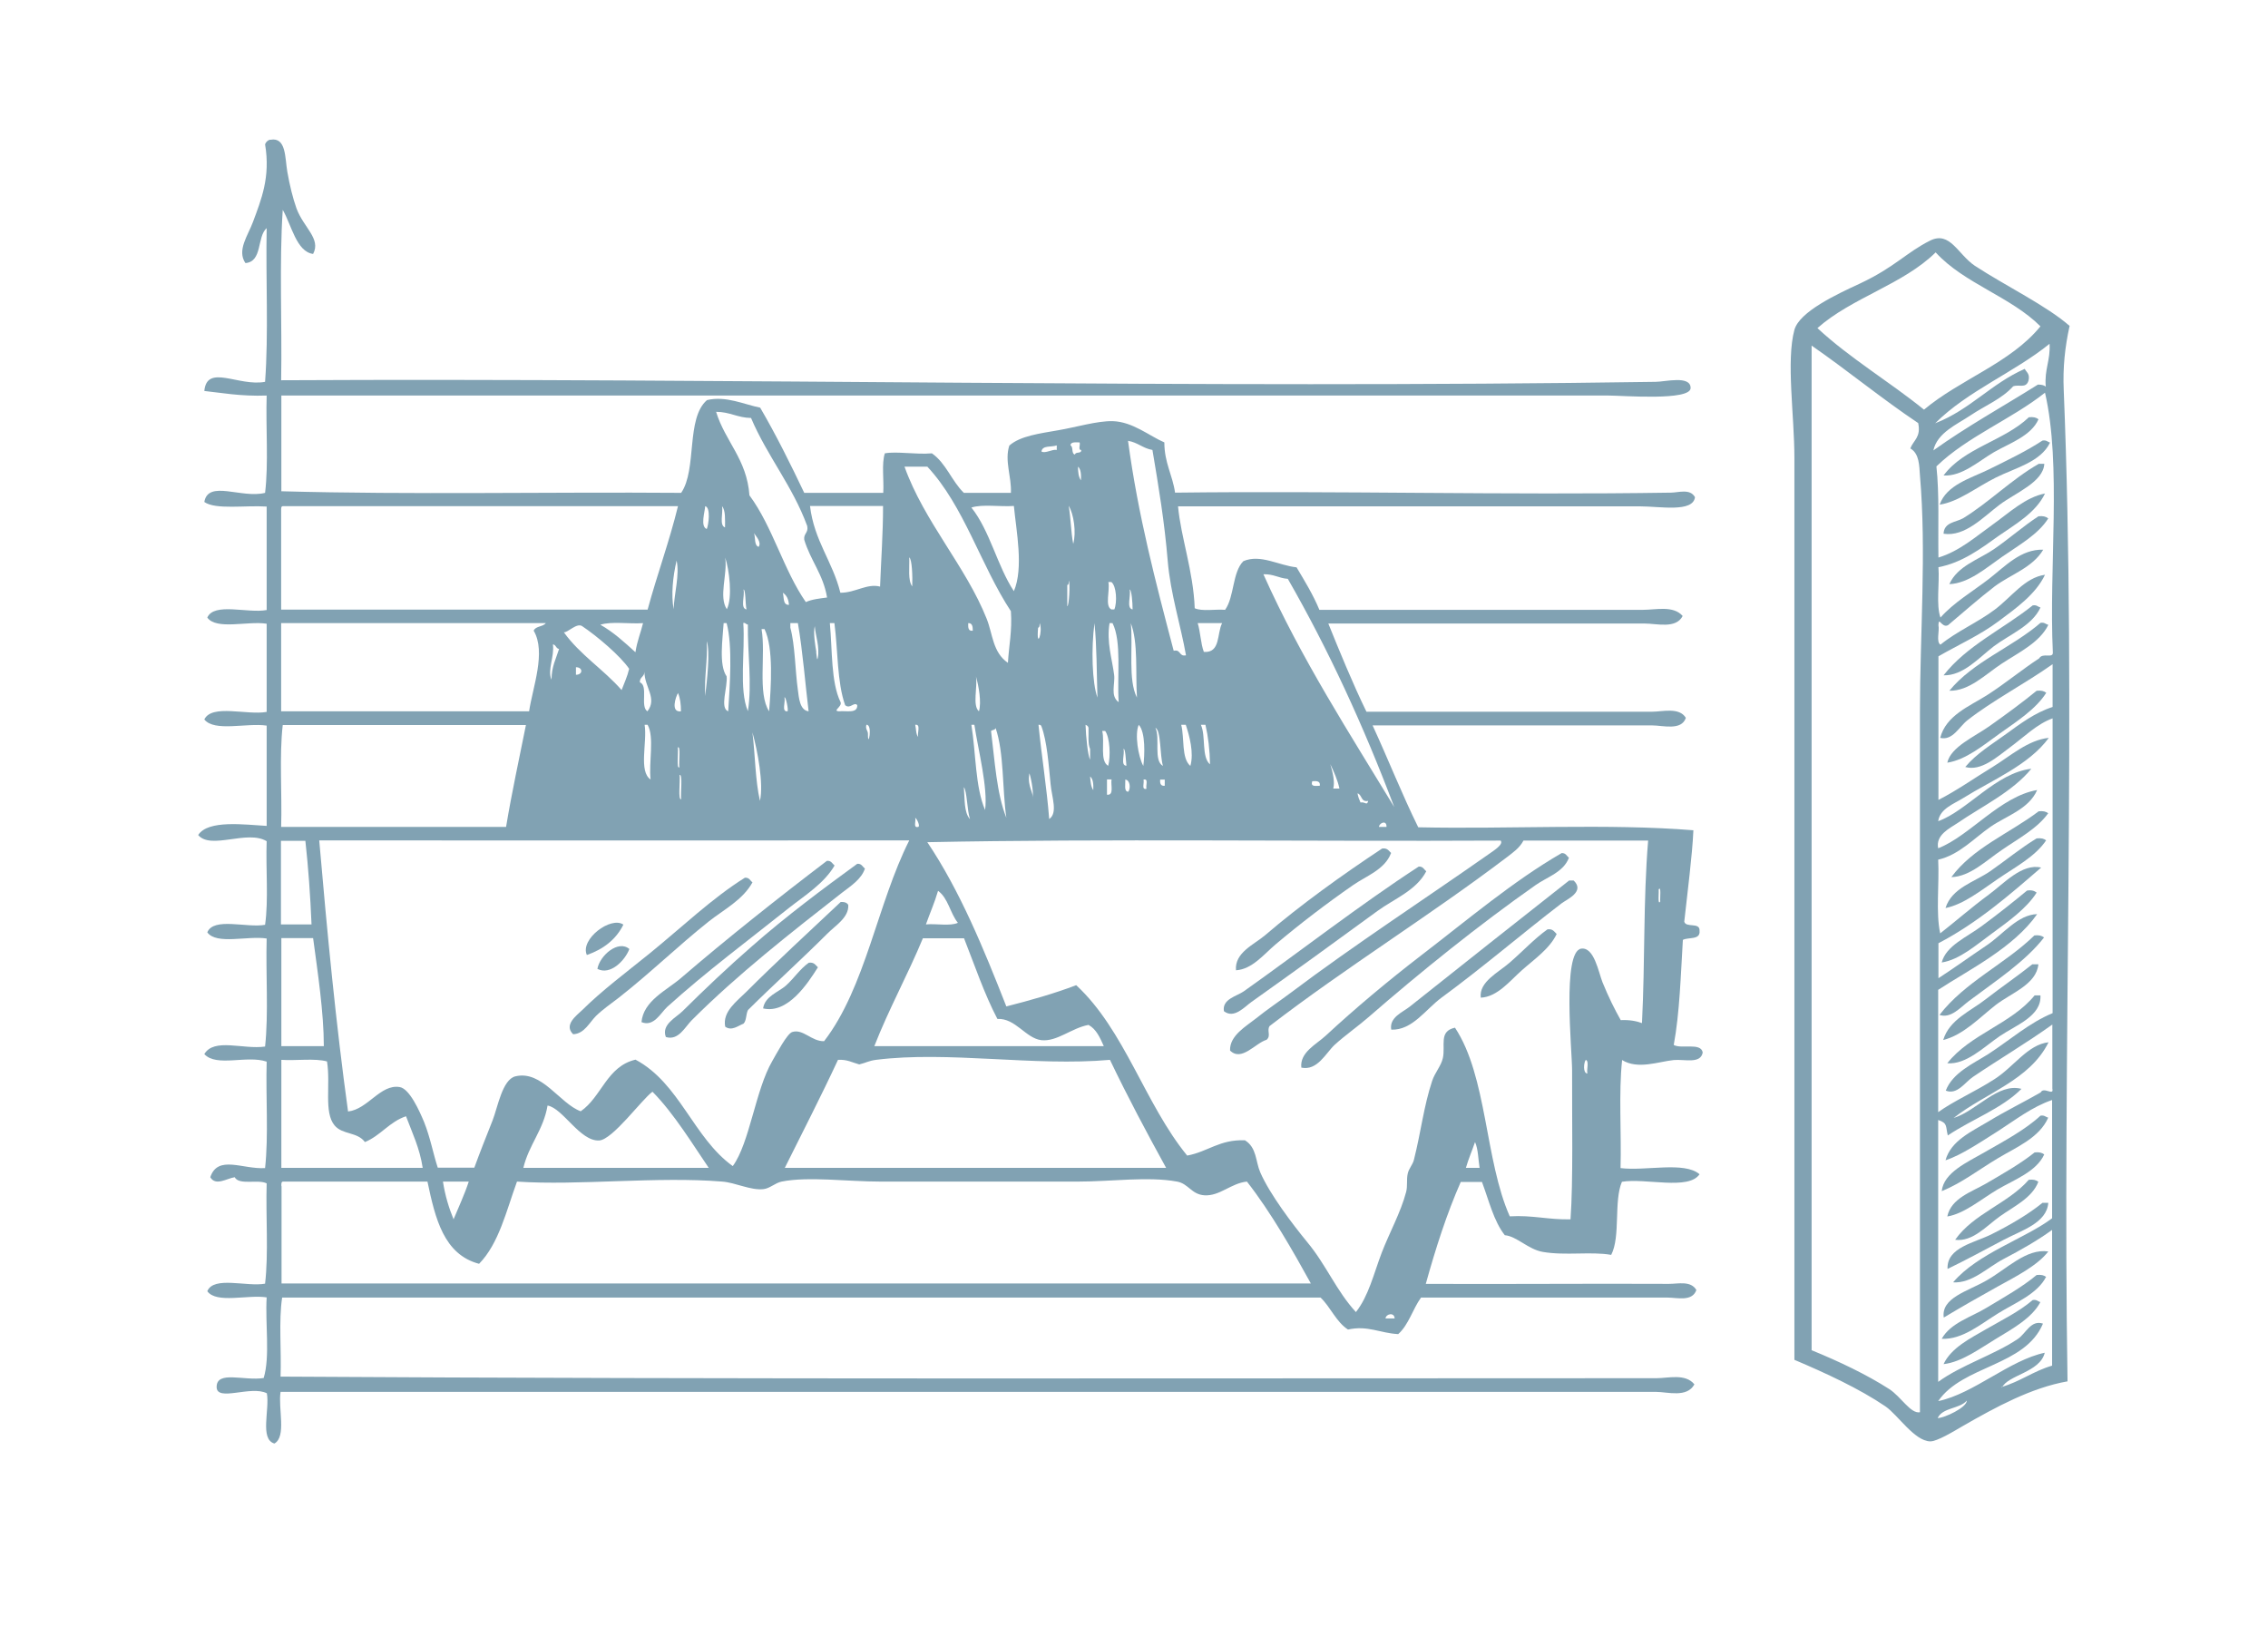 <?xml version="1.0" encoding="UTF-8"?> <svg xmlns="http://www.w3.org/2000/svg" width="309" height="223" viewBox="0 0 309 223" fill="none"><rect width="309" height="223" fill="white"></rect><path fill-rule="evenodd" clip-rule="evenodd" d="M189.518 116.202C188.68 118.447 186.138 119.312 184.352 120.557C180.728 123.073 177.212 125.751 173.777 128.645C172.182 129.998 170.586 132.026 168.395 132.162C168.179 129.754 170.883 128.645 172.344 127.401C177.239 123.208 182.865 119.177 188.301 115.579C189.031 115.471 189.221 115.904 189.545 116.202H189.518Z" fill="#81A2B3"></path><path fill-rule="evenodd" clip-rule="evenodd" d="M212.73 116.204C213.325 116.15 213.433 116.583 213.758 116.826C213.027 118.801 210.782 119.45 209.214 120.559C201.506 125.969 193.608 132.326 186.414 138.575C184.98 139.819 183.303 140.982 181.843 142.308C180.626 143.444 179.49 145.879 177.299 145.419C177.056 143.336 179.382 142.227 180.626 141.064C184.683 137.304 189.118 133.598 193.689 130.081C199.937 125.293 206.157 120.018 212.757 116.204H212.73Z" fill="#81A2B3"></path><path fill-rule="evenodd" clip-rule="evenodd" d="M113.715 117.877C112.281 120.338 109.658 121.961 107.494 123.666C102.004 128.048 96.243 132.322 90.915 137.137C90.022 137.949 89.075 139.923 87.398 139.22C87.669 136.298 90.833 134.892 92.781 133.215C98.974 127.886 106.115 122.232 112.66 117.255C113.255 117.201 113.39 117.633 113.688 117.877H113.715Z" fill="#81A2B3"></path><path fill-rule="evenodd" clip-rule="evenodd" d="M117.846 118.283C117.386 119.744 115.899 120.691 114.736 121.583C107.812 126.993 100.536 132.674 94.234 138.977C93.342 139.87 92.422 141.79 90.718 141.249C90.069 139.545 92.125 138.598 92.99 137.733C95.993 134.757 99.184 131.727 102.511 128.833C107 124.883 112.139 121.042 116.791 117.661C117.386 117.607 117.494 118.04 117.819 118.283H117.846Z" fill="#81A2B3"></path><path fill-rule="evenodd" clip-rule="evenodd" d="M194.312 118.689C192.959 121.286 189.957 122.422 187.685 124.072C182.033 128.211 176.38 132.296 170.484 136.489C169.564 137.138 168.131 138.815 166.751 137.733C166.481 136.083 168.482 135.704 169.456 135.028C177.056 129.645 185.332 123.207 193.284 118.04C193.879 117.986 193.987 118.418 194.312 118.662V118.689Z" fill="#81A2B3"></path><path fill-rule="evenodd" clip-rule="evenodd" d="M102.539 120.151C101.213 122.585 98.617 123.884 96.534 125.534C92.423 128.807 88.555 132.567 84.309 135.894C83.227 136.733 82.145 137.463 81.199 138.383C80.306 139.276 79.603 140.817 78.088 140.872C76.763 139.6 78.575 138.302 79.333 137.571C82.037 134.893 85.337 132.432 88.447 129.916C92.883 126.318 97.048 122.315 101.484 119.555C102.079 119.501 102.187 119.934 102.511 120.178L102.539 120.151Z" fill="#81A2B3"></path><path fill-rule="evenodd" clip-rule="evenodd" d="M214.403 119.934C215.972 121.448 213.511 122.476 212.753 123.045C207.317 127.21 202.07 131.728 196.39 135.894C194.226 137.49 192.414 140.357 189.547 140.249C189.25 138.572 191.116 137.868 192.036 137.138C199.068 131.538 206.533 125.641 213.781 119.934H214.403Z" fill="#81A2B3"></path><path fill-rule="evenodd" clip-rule="evenodd" d="M115.572 123.261C115.68 124.992 113.759 126.101 112.678 127.21C109.297 130.591 105.375 134.135 101.913 137.571C101.616 138.112 101.724 139.031 101.291 139.437C100.615 139.681 99.695 140.492 98.803 139.843C98.397 137.787 100.426 136.353 101.697 135.082C105.7 131.078 110.379 126.777 114.544 122.855C115.058 122.828 115.409 122.963 115.572 123.261Z" fill="#81A2B3"></path><path fill-rule="evenodd" clip-rule="evenodd" d="M84.932 125.942C83.932 127.971 82.201 129.296 79.956 130.081C78.982 127.944 83.228 124.752 84.932 125.942Z" fill="#81A2B3"></path><path fill-rule="evenodd" clip-rule="evenodd" d="M212.104 127.182C211.158 129.211 209.048 130.645 207.344 132.16C205.721 133.593 204.017 135.785 201.746 135.893C201.475 133.729 204.153 132.457 205.667 131.132C207.479 129.563 209.048 127.859 210.833 126.587C211.563 126.479 211.753 126.912 212.077 127.209L212.104 127.182Z" fill="#81A2B3"></path><path fill-rule="evenodd" clip-rule="evenodd" d="M85.745 129.266C85.15 130.835 83.149 132.891 81.391 131.971C81.715 130.132 84.257 127.968 85.745 129.266Z" fill="#81A2B3"></path><path fill-rule="evenodd" clip-rule="evenodd" d="M111.434 131.756C110.054 133.947 107.323 138.14 103.969 137.356C104.212 135.679 106.078 135.138 107.079 134.245C108.215 133.217 108.972 132 110.189 131.134C110.92 131.026 111.109 131.459 111.434 131.756Z" fill="#81A2B3"></path><path fill-rule="evenodd" clip-rule="evenodd" d="M36.872 19.034C39.009 18.655 38.819 21.523 39.144 23.389C39.468 25.256 39.901 26.987 40.388 28.367C41.362 31.018 43.769 32.505 42.66 34.588C40.388 34.291 39.712 30.639 38.522 28.583C38.035 35.914 38.441 44.11 38.305 51.793C99.863 51.468 162.935 52.956 225.575 52.009C226.846 52.009 230.335 51.089 230.335 52.848C230.335 54.633 221.085 53.876 219.165 53.876C159.122 53.876 98.24 53.876 38.332 53.876V66.914C56.075 67.401 74.71 66.995 92.804 67.131C94.995 63.939 93.426 56.986 96.32 54.498C98.889 53.876 101.378 55.093 103.568 55.526C105.732 59.232 107.679 63.154 109.573 67.131H120.337C120.445 65.399 120.094 63.154 120.554 61.748C122.203 61.45 124.746 61.937 126.964 61.748C128.884 63.073 129.668 65.535 131.318 67.131H137.728C137.836 64.939 136.836 62.775 137.512 60.693C138.999 59.367 141.704 59.042 144.138 58.61C146.572 58.204 149.493 57.311 151.603 57.365C154.335 57.446 156.606 59.394 158.635 60.26C158.635 63.046 159.744 64.669 160.095 67.103C182.084 66.833 205.263 67.455 227.63 67.103C228.658 67.103 230.281 66.508 230.93 67.726C230.66 69.836 226.143 68.97 223.465 68.97H160.501C160.88 73.163 162.584 77.789 162.773 82.847C163.774 83.307 165.586 82.955 166.911 83.064C168.182 81.305 167.885 77.951 169.399 76.436C171.725 75.435 174.241 77.031 176.648 77.275C177.757 79.141 178.893 80.981 179.758 83.064H223.871C225.602 83.064 227.982 82.442 229.253 83.902C228.334 85.688 225.764 84.93 224.06 84.93C210.294 84.93 194.877 84.93 180.975 84.93C182.382 88.42 184.329 93.181 186.168 96.941H225.115C226.494 96.941 228.793 96.292 229.686 97.779C229.091 99.565 226.549 98.807 225.115 98.807H187.007C189.116 103.379 191.01 108.194 193.227 112.684C205.588 112.955 219.057 112.143 230.714 113.09C230.551 116.688 229.902 121.503 229.47 125.534C229.686 126.426 231.633 125.561 231.552 126.778C231.687 128.076 230.038 127.617 229.28 128.022C228.983 132.919 228.847 137.95 228.036 142.332C229.091 142.927 231.741 141.953 231.985 143.36C231.687 144.956 229.524 144.253 228.036 144.388C225.954 144.604 223.141 145.714 221.004 144.388C220.517 148.879 220.923 154.262 220.788 159.104C224.223 159.537 229.47 158.157 231.552 159.942C230.065 162.161 224.168 160.429 220.977 160.97C219.841 163.621 220.815 168.409 219.516 170.925C216.731 170.438 213.296 171.06 210.185 170.519C208.184 170.168 206.642 168.382 205.02 168.247C203.505 166.326 202.856 163.513 201.909 160.997H199.015C197.122 165.298 195.607 170.005 194.255 174.875C204.884 174.929 216.433 174.82 227.387 174.875C228.658 174.875 230.362 174.415 231.119 175.713C230.551 177.336 228.496 176.741 227.171 176.741H193.606C192.47 178.31 191.929 180.447 190.496 181.718C187.98 181.583 186.358 180.501 183.653 181.096C182.03 180.041 181.3 178.066 179.921 176.741H38.441C37.954 179.906 38.359 183.991 38.224 187.507C99.863 187.886 163.314 187.724 225.683 187.724C227.279 187.724 229.632 187.047 230.849 188.562C229.848 190.429 227.171 189.59 225.683 189.59C163.801 189.59 100.242 189.59 38.224 189.59C37.873 191.835 39.063 195.677 37.386 196.623C35.357 196.028 36.764 191.998 36.358 189.78C34.194 188.67 29.542 190.97 29.515 188.941C29.488 186.615 33.275 188.129 35.925 187.697C36.818 184.775 36.115 180.285 36.331 176.714C33.762 176.308 29.488 177.607 28.244 175.875C29.11 173.765 33.626 175.307 36.115 174.847C36.602 170.709 36.196 165.677 36.331 161.187C35.195 160.592 32.572 161.484 31.977 160.348C30.895 160.51 29.38 161.592 28.65 160.348C29.678 157.264 33.058 159.293 36.115 159.104C36.602 154.694 36.196 149.365 36.331 144.605C33.626 143.685 29.488 145.389 27.838 143.577C29.164 141.331 33.139 142.981 36.115 142.549C36.602 138.058 36.196 132.675 36.331 127.833C33.762 127.427 29.488 128.726 28.244 126.994C29.11 124.884 33.626 126.426 36.115 125.966C36.602 122.585 36.196 118.311 36.331 114.578C33.681 112.982 28.731 115.795 27 113.739C28.352 111.629 33.356 112.333 36.331 112.495V98.834C33.626 98.428 29.218 99.727 27.838 97.996C28.866 95.859 33.653 97.455 36.331 96.968V84.957C33.762 84.551 29.488 85.85 28.244 84.119C29.164 82.009 33.762 83.578 36.331 83.091V68.997C33.356 68.808 29.38 69.457 27.838 68.375C28.352 65.318 32.923 67.942 36.115 67.131C36.602 63.127 36.196 58.231 36.331 53.876C32.788 54.011 29.948 53.47 27.838 53.254C28.19 49.52 32.49 52.685 36.115 52.009C36.602 45.463 36.196 37.997 36.331 31.072C34.979 32.262 35.79 35.643 33.437 35.833C32.247 34.101 33.789 32.073 34.465 30.233C35.574 27.23 36.872 24.147 36.115 19.656C36.223 19.359 36.439 19.142 36.737 19.034H36.872ZM102.135 67.509C105.272 71.756 106.76 77.653 109.789 82.009C110.6 81.63 111.655 81.522 112.683 81.386C112.169 78.249 110.411 76.328 109.573 73.515C109.465 72.649 110.168 72.595 109.978 71.648C107.977 66.184 104.542 62.153 102.324 56.932C100.485 56.905 99.43 56.094 97.564 56.094C98.808 60.151 101.756 62.532 102.108 67.482L102.135 67.509ZM159.933 88.636C160.907 88.42 160.609 89.475 161.583 89.258C160.88 85.228 159.473 80.9 159.095 76.409C158.662 71.134 157.851 66.265 157.012 61.288C155.714 61.071 155.011 60.26 153.685 60.043C155.065 70.242 157.418 79.168 159.906 88.636H159.933ZM145.842 60.666C146.275 60.855 145.923 61.829 146.464 61.91C146.518 61.477 147.384 61.856 147.303 61.288C146.843 61.315 147.221 60.557 147.086 60.26C146.545 60.26 145.869 60.151 145.842 60.666ZM141.893 61.504C142.461 61.802 143.354 61.152 143.976 61.288V60.666C143.273 60.936 142.001 60.611 141.893 61.504ZM134.428 84.281C135.267 86.391 135.24 88.853 137.322 90.286C137.458 87.933 137.917 85.904 137.728 83.253C133.617 77.004 131.345 68.916 126.342 63.56H123.231C125.909 71.053 131.589 77.139 134.428 84.281ZM147.275 65.426C147.302 64.642 147.275 63.911 146.87 63.56C146.87 64.344 146.951 64.994 147.275 65.426ZM38.305 69.565V83.037H88.233C89.531 78.249 91.181 73.812 92.371 68.943H38.522C38.278 68.97 38.305 69.268 38.305 69.565ZM96.293 72.054C96.536 71.513 96.861 69.132 96.077 68.943C96.049 69.673 95.373 71.729 96.293 72.054ZM98.781 71.837C98.781 70.728 98.862 69.538 98.376 68.943C98.538 69.89 97.97 71.567 98.781 71.837ZM114.522 80.737C116.551 80.737 118.119 79.439 119.904 79.899C120.04 76.247 120.31 72.703 120.31 68.916H110.357C110.925 73.677 113.44 76.463 114.495 80.737H114.522ZM138.134 80.521C139.486 77.356 138.458 72.324 138.134 68.916C136.268 69.051 133.86 68.645 132.346 69.132C134.888 72.324 135.862 77.085 138.134 80.521ZM146.221 74.083C146.653 72.514 146.302 70.025 145.599 68.889C145.896 70.512 145.896 72.46 146.221 74.083ZM103.352 74.489C103.785 73.893 103.055 73.109 102.73 72.622C102.946 73.244 102.73 74.272 103.352 74.489ZM124.286 79.872C124.34 78.519 124.259 76.166 123.88 75.922C123.934 77.302 123.664 79.033 124.286 79.872ZM99.025 82.983C99.836 81.386 99.349 77.572 98.808 75.949C99.133 78.276 97.889 81.251 99.025 82.983ZM91.776 82.983C91.857 80.846 92.615 78.303 92.182 76.355C91.668 78.573 91.425 80.981 91.776 82.983ZM189.955 109.925C185.79 98.888 181.002 88.501 175.458 78.844C174.241 78.763 173.51 78.167 172.131 78.222C177.324 89.826 183.977 100.052 189.955 109.925ZM145.409 79.682V82.577C145.653 82.55 145.815 79.547 145.626 79.06C145.599 79.303 145.653 79.655 145.409 79.682ZM151.414 83.01H151.819C152.225 82.063 152.117 79.817 151.414 79.276H151.008C151.251 80.413 150.494 82.55 151.414 83.01ZM101.702 83.01C101.54 82.252 101.594 80.223 101.297 80.304C101.513 81.116 100.81 82.847 101.702 83.01ZM154.308 83.01C154.308 82.09 154.172 80.277 153.902 80.304C154.118 81.116 153.415 82.847 154.308 83.01ZM107.49 82.387C107.436 81.603 107.166 81.062 106.652 80.737C106.841 81.359 106.625 82.414 107.49 82.387ZM38.305 84.876V96.887H72.086C72.573 93.614 74.439 88.826 72.709 85.904C72.979 85.255 73.98 85.39 74.358 84.876H38.305ZM86.583 88.798C86.8 87.338 87.287 86.201 87.611 84.876C85.745 85.011 83.338 84.606 81.796 85.093C83.608 86.12 85.069 87.473 86.556 88.825L86.583 88.798ZM98.998 92.126C99.16 93.586 98.024 96.454 99.214 96.887C99.43 93.424 99.836 87.987 98.998 84.876H98.592C98.457 87.067 97.916 90.584 98.998 92.126ZM101.892 96.887C102.487 93.181 101.837 88.907 101.892 85.065C101.621 85.065 101.594 84.795 101.269 84.849C101.54 88.798 100.647 93.884 101.892 96.86V96.887ZM107.679 85.498C108.329 87.879 108.329 91.341 108.707 93.992C108.842 94.993 108.951 96.751 110.168 96.887C109.762 93.614 109.356 88.582 108.707 84.876H107.679V85.498ZM114.522 95.642C114.766 96.264 113.359 96.832 114.306 96.887C115.307 96.778 116.848 97.238 116.794 96.048C116.361 95.534 115.82 96.643 115.144 96.048C114.035 92.937 114.171 88.582 113.684 84.876H113.062C113.413 88.609 113.197 92.91 114.522 95.642ZM132.535 85.904C132.535 85.363 132.481 84.849 131.913 84.876C131.886 85.471 131.913 86.012 132.535 85.904ZM141.433 85.498C141.163 88.636 142.137 86.066 141.65 84.876C141.623 85.12 141.677 85.471 141.433 85.498ZM149.52 95.02C149.412 91.612 149.439 88.068 149.115 84.876C148.655 88.338 148.79 92.991 149.52 95.02ZM151.792 91.909C151.954 93.154 151.224 94.804 152.414 95.642C152.171 92.126 152.847 87.419 151.576 84.876H151.17C150.737 87.446 151.522 89.772 151.792 91.909ZM154.903 95.02C154.686 91.558 155.092 87.527 154.064 84.876C154.389 88.203 153.658 92.585 154.903 95.02ZM164.017 88.798C166.316 88.961 165.775 86.283 166.505 84.876H163.179C163.557 86.093 163.584 87.662 164.017 88.798ZM79.308 85.282C78.578 84.795 77.333 86.201 76.82 86.12C79.01 89.177 82.256 91.206 84.69 93.992C85.042 93.045 85.474 92.153 85.718 91.098C84.555 89.367 81.336 86.634 79.308 85.282ZM111.196 88.798C111.25 89.069 111.304 90.178 111.412 89.637C111.709 88.068 111.114 86.661 111.006 85.282C110.763 86.201 111.114 88.23 111.223 88.798H111.196ZM104.786 96.887C105.056 93.505 105.408 88.257 104.163 85.688H103.758C104.353 89.177 103.19 94.425 104.786 96.887ZM96.077 94.804C96.32 92.748 96.78 88.771 96.293 87.338C96.428 90.016 95.941 92.099 96.077 94.804ZM75.143 92.531C75.143 90.827 75.765 89.691 76.17 88.393C75.738 88.339 75.765 87.825 75.332 87.77C75.548 89.502 74.575 91.152 75.116 92.531H75.143ZM78.469 91.909C79.443 91.909 79.443 90.881 78.469 90.881V91.909ZM87.178 92.937C88.368 93.397 87.178 96.237 88.206 96.887C89.585 95.128 87.8 93.586 87.8 91.504C87.8 92.207 87.124 92.207 87.178 92.964V92.937ZM133.374 96.887C133.752 95.615 133.32 93.37 132.968 92.126C133.211 93.586 132.454 96.102 133.374 96.887ZM92.777 96.887C92.777 95.94 92.669 95.047 92.371 94.398C92.074 94.885 91.316 97.076 92.777 96.887ZM107.274 96.887C107.49 96.887 107.03 94.668 106.868 95.02C107.057 95.588 106.435 96.968 107.274 96.887ZM38.305 112.63H68.949C69.733 107.896 70.734 103.379 71.654 98.753H38.522C38.035 102.973 38.441 108.086 38.305 112.63ZM88.639 106.192C88.368 103.839 89.18 100.403 88.233 98.726H87.827C88.206 101.107 86.962 105.11 88.666 106.192H88.639ZM118.255 99.971C118.228 102.135 118.958 98.618 118.038 98.726C117.876 99.348 118.255 99.484 118.255 99.971ZM125.097 100.376C124.935 99.862 125.503 98.591 124.692 98.726C124.827 99.267 124.773 100.025 125.097 100.376ZM134.212 110.331C134.618 107.301 133.265 102.134 132.752 98.726H132.346C132.968 102.594 132.86 107.193 134.212 110.331ZM142.921 111.575C144.165 110.764 143.3 108.6 143.137 106.814C142.867 104.109 142.651 100.971 141.893 98.942C141.839 98.78 141.731 98.699 141.488 98.726C141.92 103.054 142.596 107.139 142.948 111.575H142.921ZM148.52 103.487V102.026C148.195 101.296 148.33 100.133 148.303 99.132C148.249 98.888 148.087 98.807 147.898 98.726C147.952 100.322 148.195 102.838 148.52 103.487ZM155.768 104.326C155.957 102.892 156.093 99.727 155.146 98.726C154.578 99.97 155.065 103.054 155.768 104.326ZM162.178 104.326C162.692 102.54 162.043 100.187 161.556 98.726H160.934C161.394 100.538 160.934 103.271 162.178 104.326ZM164.856 104.109C164.829 102.162 164.612 100.349 164.234 98.726H163.612C164.315 100.241 163.666 103.108 164.856 104.109ZM158.446 104.326C158.013 102.919 158.202 99.484 157.418 99.132C158.094 100.539 157.12 103.595 158.446 104.326ZM135.023 99.565C135.537 103.676 135.781 108.059 137.106 111.386C136.538 107.382 136.808 102.567 135.645 99.159C135.591 99.457 135.186 99.402 135.023 99.565ZM150.981 104.326C151.332 103.054 151.224 100.484 150.575 99.565H150.169C150.548 101.052 149.791 103.676 151.008 104.326H150.981ZM103.541 109.087C104.055 106.706 103.217 102.27 102.514 99.754C102.892 102.811 102.892 106.3 103.541 109.087ZM92.561 104.515C92.452 103.785 92.777 101.539 92.344 101.81C92.452 102.54 92.128 104.786 92.561 104.515ZM153.469 104.299C153.388 103.595 153.334 101.837 153.063 102.026C153.28 102.703 152.604 104.272 153.469 104.299ZM181.651 107.409H182.49C182.219 106.165 181.733 105.137 181.246 104.082C181.624 105.354 181.868 106.517 181.651 107.409ZM140.649 108.87C140.947 107.95 140.297 105.272 140.243 105.354C139.919 107.22 140.947 108.032 140.649 108.87ZM92.804 108.87C92.696 107.923 93.047 105.462 92.588 105.543C92.696 106.49 92.344 108.951 92.804 108.87ZM148.952 107.626C148.979 106.841 148.952 106.111 148.52 105.759C148.574 106.463 148.628 107.166 148.952 107.626ZM150.819 108.248C151.819 108.356 151.305 106.95 151.441 106.165H150.819V108.248ZM153.713 107.842C154.064 107.436 153.983 106.219 153.307 106.192C153.361 106.814 153.09 107.815 153.713 107.842ZM156.201 107.436C156.066 107.004 156.525 106.003 155.795 106.192C155.93 106.625 155.471 107.626 156.201 107.436ZM158.689 107.031V106.192H158.067C158.013 106.733 158.148 107.085 158.689 107.031ZM179.812 107.031C179.92 106.382 179.38 106.354 178.785 106.409C178.514 107.22 179.271 107.031 179.812 107.031ZM132.157 111.575C131.751 110.385 131.751 107.707 131.318 107.22C131.453 108.816 131.318 110.683 132.157 111.575ZM185.384 109.303C186.033 109.195 186.222 109.79 186.412 109.087C185.384 109.303 185.6 108.248 184.951 108.059C185.032 108.546 185.195 108.924 185.357 109.303H185.384ZM125.097 112.63C125.395 112.576 124.962 111.548 124.692 111.386C124.827 111.819 124.367 112.82 125.097 112.63ZM187.872 112.63H188.9C188.954 111.656 187.926 112.062 187.872 112.63ZM126.342 114.713C130.777 121.314 133.996 129.158 137.106 137.084C140.406 136.246 143.651 135.326 146.626 134.19C153.253 140.33 155.984 150.366 161.745 157.4C164.558 156.886 166.154 155.181 169.616 155.317C171.239 156.318 171.049 158.184 171.698 159.672C172.997 162.674 176.134 166.786 178.108 169.194C180.678 172.278 182.084 175.848 184.735 178.716C186.466 176.525 187.142 173.549 188.251 170.628C189.279 167.949 190.847 165.136 191.578 162.35C191.794 161.538 191.605 160.673 191.794 159.861C191.929 159.185 192.47 158.644 192.632 157.995C193.606 154.153 193.958 150.745 195.121 147.228C195.499 146.092 196.338 145.2 196.581 144.118C196.96 142.386 195.986 140.466 198.231 139.979C202.639 146.633 202.288 158.022 205.696 165.677C208.779 165.488 211.024 166.164 213.972 166.083C214.351 160.889 214.161 152.125 214.188 145.795C214.188 143.117 212.809 129.591 215.432 129.213C217.19 128.969 217.785 132.405 218.326 133.784C219.192 135.894 219.949 137.409 220.815 138.951C221.978 138.897 222.897 139.059 223.709 139.357C224.141 130.781 223.871 122.666 224.547 114.497H207.562C207.021 115.525 206.128 116.12 205.29 116.769C194.85 124.695 183.382 131.755 172.97 139.762C172.564 140.412 173.213 141.061 172.564 141.629C171.049 142.062 169.156 144.659 167.587 143.09C167.506 141.061 169.778 139.789 171.103 138.734C172.645 137.49 174.349 136.354 175.864 135.218C184.6 128.644 194.012 122.531 202.802 116.363C203.532 115.849 204.884 115.011 204.452 114.497C178.325 114.632 150.332 114.226 126.369 114.713H126.342ZM38.305 125.912H42.444C42.281 121.99 42.011 118.203 41.605 114.524H38.278V125.912H38.305ZM43.498 114.524C44.58 127.048 45.77 139.465 47.42 151.394C50.125 151.097 51.829 147.634 54.452 148.067C55.804 148.283 57.157 151.34 57.779 152.828C58.644 154.992 59.023 157.183 59.645 159.05H64.622C65.379 156.967 66.136 155.073 67.11 152.612C67.813 150.826 68.435 147.039 70.22 146.606C73.844 145.741 76.251 150.312 79.118 151.367C81.985 149.393 82.662 145.254 86.583 144.334C92.615 147.553 94.454 154.965 99.836 158.833C102.135 155.695 102.919 148.473 105.218 144.523C105.813 143.495 107.22 140.817 107.923 140.574C109.41 140.087 110.573 141.872 112.277 141.818C117.93 134.487 119.526 123.099 123.88 114.47C97.348 114.497 70.545 114.47 43.498 114.47V114.524ZM226.197 122.801C226.143 122.369 226.359 120.583 225.981 121.151C226.035 121.584 225.818 123.37 226.197 122.801ZM126.152 125.912C127.532 125.777 129.452 126.183 130.507 125.696C129.452 124.397 129.181 122.315 127.802 121.341C127.342 122.937 126.693 124.37 126.152 125.912ZM38.332 127.779V142.495H44.12C44.12 137.923 43.282 132.432 42.66 127.779H38.305H38.332ZM125.747 127.779C123.664 132.81 121.122 137.382 119.12 142.495H150.386C149.872 141.358 149.385 140.195 148.303 139.6C145.977 140.033 144.03 141.899 141.893 141.683C139.757 141.44 138.35 138.653 135.889 138.789C134.104 135.38 132.806 131.512 131.345 127.806H125.747V127.779ZM38.332 159.077H57.59C57.184 156.372 56.156 154.289 55.318 152.044C53.046 152.801 51.883 154.667 49.719 155.56C48.691 154.153 46.663 154.586 45.581 153.288C44.093 151.502 45.067 147.715 44.553 144.577C42.876 144.118 40.361 144.496 38.332 144.361V159.077ZM106.895 159.077H158.878C156.228 154.262 153.631 149.392 151.224 144.361C140.92 145.281 129.181 143.117 119.336 144.361C118.336 144.496 117.984 144.767 117.065 144.983C116.145 144.74 115.415 144.28 114.171 144.361C111.845 149.365 109.356 154.18 106.922 159.077H106.895ZM216.271 146.228C216.136 145.659 216.541 144.577 216.055 144.361C215.784 144.686 215.622 146.173 216.271 146.228ZM88.882 148.716C87.476 149.717 83.473 155.236 81.634 155.344C79.01 155.479 76.711 150.961 74.602 150.583C74.034 153.937 72.059 155.912 71.302 159.077H96.563C94.454 155.993 91.83 151.665 88.909 148.716H88.882ZM199.718 159.077H201.585C201.395 157.886 201.395 156.507 200.963 155.56C200.557 156.75 200.07 157.859 199.718 159.077ZM38.359 161.565V174.82H178.595C176.215 170.492 173.132 165.082 169.886 160.943C167.723 161.16 166.181 162.945 164.098 162.81C162.34 162.702 161.908 161.214 160.366 160.943C156.417 160.213 151.414 160.943 146.897 160.943H119.959C115.415 160.943 110.168 160.213 106.489 160.943C105.597 161.133 104.867 161.89 104.001 161.971C102.27 162.161 100.188 161.078 98.403 160.943C89.558 160.213 78.821 161.511 70.436 160.943C68.976 164.947 67.975 169.383 65.271 172.142C60.456 170.871 59.293 165.948 58.239 160.943H38.549C38.305 160.97 38.332 161.268 38.332 161.565H38.359ZM61.782 166.11C62.485 164.406 63.269 162.756 63.864 160.943H60.348C60.646 162.864 61.16 164.541 61.809 166.11H61.782ZM188.765 179.581H190.009C189.982 178.716 188.846 178.932 188.765 179.581Z" fill="#81A2B3"></path><path fill-rule="evenodd" clip-rule="evenodd" d="M281.964 44.416C281.343 47.244 281.032 50.038 281.17 53.143C282.929 96.261 280.963 143.621 281.688 188.153C276.756 189.016 271.893 191.672 267.444 194.224C266.202 194.949 263.892 196.363 262.96 196.329C260.822 196.26 258.58 192.741 256.89 191.568C253.338 189.154 248.717 187.015 244.475 185.221V62.387C244.475 56.592 243.336 49.142 244.475 44.933C245.164 42.45 250.2 40.104 253.476 38.586C258.167 36.379 259.788 34.343 262.995 32.757C265.685 31.446 266.754 34.654 269.065 36.206C273.238 38.931 278.86 41.656 281.998 44.416H281.964ZM263.719 34.378C259.27 38.759 252.269 40.553 247.613 44.692C252.028 48.797 257.408 51.97 262.133 55.799C267.065 51.66 273.928 49.452 277.997 44.45C273.962 40.414 267.616 38.621 263.754 34.413L263.719 34.378ZM263.719 57.627C268.41 55.799 271.341 52.212 275.859 50.245C276.101 50.728 276.583 50.901 276.376 51.832C276.032 52.97 275.066 52.315 274.273 52.626C272.721 54.35 270.444 55.247 268.444 56.592C266.651 57.8 263.926 58.938 263.409 61.352C267.927 58.11 272.928 55.35 277.653 52.384C278.101 52.384 278.48 52.453 278.722 52.66C278.515 50.314 279.377 49.073 279.239 46.83C274.376 50.763 268.065 53.246 263.65 57.662L263.719 57.627ZM246.82 183.911C250.614 185.463 254.304 187.222 257.373 189.188C258.994 190.223 260.305 192.603 261.581 192.362V96.985C261.581 86.257 262.478 75.185 261.581 64.767C261.477 63.422 261.512 61.801 260.27 61.077C260.684 59.973 261.753 59.559 261.34 57.627C256.339 54.281 251.752 50.487 246.82 47.072V183.911ZM272.721 188.912C275.238 188.188 277.066 186.739 279.584 186.015V167.526C277.584 168.975 275.342 170.251 272.962 171.493C270.789 172.631 268.651 174.839 266.099 174.666C269.41 170.734 275.928 168.699 279.584 165.939V149.83C276.859 150.762 274.618 152.521 272.203 154.073C269.789 155.591 267.203 157.35 265.064 158.04C265.788 155.349 268.72 154.073 270.893 152.762C273.204 151.348 275.756 150.106 278.032 148.795C278.446 147.968 279.86 149.347 279.618 148.278V139.551C276.204 142 272.203 144.38 268.789 146.691C267.72 147.416 266.651 149.175 265.099 148.554C266.03 146.105 268.858 144.863 270.927 143.552C273.893 141.621 276.48 139.31 279.653 137.999V97.847C277.515 98.606 275.756 100.4 273.824 101.814C272.065 103.125 269.893 105.091 267.754 104.47C269.272 102.642 271.41 101.366 273.307 99.986C275.204 98.606 277.273 97.054 279.653 96.295V90.466C275.963 93.087 271.445 95.433 268.03 98.123C266.927 98.986 266.03 100.917 264.34 100.504C265.133 97.433 268.341 96.192 270.686 94.709C273.169 93.122 275.445 91.225 277.825 89.672C278.308 88.844 279.722 89.741 279.687 88.879C279.136 77.289 280.895 63.353 278.618 53.488C273.997 57.144 268.03 59.455 263.823 63.526C264.237 67.32 264.03 71.77 264.099 75.944C266.961 75.081 269.203 73.081 271.479 71.459C273.79 69.804 275.963 67.734 278.618 67.216C277.377 69.838 274.549 71.425 272.272 73.012C269.962 74.667 267.306 76.668 264.099 77.254C264.271 79.462 263.754 82.359 264.375 84.119C266.168 82.084 268.755 80.566 270.996 78.841C273.169 77.151 275.342 74.771 278.377 74.874C276.928 77.323 273.928 78.255 271.755 79.876C269.513 81.601 267.513 83.394 265.409 85.154C264.547 85.602 264.133 83.877 264.099 85.154C264.271 85.947 263.754 87.43 264.375 87.81C266.616 85.981 269.41 84.809 271.755 83.049C274.066 81.325 275.859 78.669 278.618 78.289C277.342 80.98 274.583 82.911 272.272 84.636C269.789 86.499 266.789 87.844 264.099 89.396V108.955C266.616 107.678 269.03 105.954 271.479 104.47C273.928 102.953 276.342 100.779 279.136 100.504C276.411 104.229 271.376 106.264 267.513 108.679C266.271 109.472 264.306 110.127 264.064 111.852C268.03 110.438 271.928 105.264 276.756 104.712C274.204 107.851 269.927 109.886 266.72 112.094C265.651 112.818 263.685 113.715 264.064 115.543C268.341 113.887 272.514 108.472 277.549 107.609C276.411 110.231 273.341 111.128 271.203 112.611C268.961 114.163 266.927 116.44 264.064 117.095C264.237 120.338 263.719 124.305 264.34 127.133C266.375 125.546 268.617 123.58 270.962 121.855C273.066 120.303 275.48 117.578 278.101 118.165C273.755 121.924 269.444 125.684 264.099 128.478V133.239C266.03 131.997 268.272 130.376 270.686 128.754C272.928 127.237 274.928 124.581 277.549 124.512C274.342 129.099 268.237 132.1 264.064 134.825V151.486C266.168 149.968 269.099 148.692 271.721 147.002C274.376 145.312 276.273 142.276 279.101 141.966C276.549 147.14 270.513 148.864 266.168 152.279C269.306 151.314 272.203 147.45 275.411 148.313C272.686 151.038 268.651 152.452 265.375 154.66C265.064 153.418 265.375 152.969 264.064 152.555V188.222C267.237 185.911 271.652 184.566 274.893 182.393C276.032 181.634 276.687 179.737 278.342 180.289C275.894 186.118 267.444 185.946 264.064 190.844C268.893 189.844 273.79 185.256 278.584 184.256C277.928 186.946 273.514 187.291 272.755 189.016L272.721 188.912ZM263.995 193.155C264.892 193.155 267.996 191.706 267.961 190.775C266.996 191.913 264.65 191.706 263.995 193.155Z" fill="#81A2B3"></path><path fill-rule="evenodd" clip-rule="evenodd" d="M277.73 57.109C276.73 59.386 273.764 60.386 271.66 61.594C269.487 62.87 267.315 64.905 264.797 64.767C267.556 61.007 273.074 60.041 276.419 56.834C277.04 56.764 277.42 56.868 277.73 57.109Z" fill="#81A2B3"></path><path fill-rule="evenodd" clip-rule="evenodd" d="M279.303 60.287C278.026 62.943 274.543 63.736 271.922 65.047C269.232 66.392 266.818 68.359 264.266 68.738C265.197 66.048 268.473 65.151 270.887 63.978C273.474 62.702 276.061 61.46 278.268 60.011C278.82 59.908 278.958 60.184 279.303 60.287Z" fill="#81A2B3"></path><path fill-rule="evenodd" clip-rule="evenodd" d="M278.523 63.18C278.385 65.663 274.626 67.112 272.453 68.733C270.246 70.389 267.728 73.148 264.797 72.7C264.866 71.113 266.487 71.148 267.452 70.596C271.005 68.423 274.074 65.284 277.765 63.18H278.558H278.523Z" fill="#81A2B3"></path><path fill-rule="evenodd" clip-rule="evenodd" d="M279.071 70.598C277.691 72.805 275.001 74.289 272.725 75.875C270.587 77.359 268.207 79.463 265.586 79.566C266.69 77.083 269.587 76.22 271.656 74.806C273.76 73.357 275.657 71.667 277.726 70.322C278.347 70.253 278.726 70.356 279.036 70.598H279.071Z" fill="#81A2B3"></path><path fill-rule="evenodd" clip-rule="evenodd" d="M278.006 82.74C276.868 85.224 273.833 86.397 271.66 88.018C269.591 89.605 267.487 92.054 264.797 91.985C267.97 87.914 272.936 85.672 276.937 82.464C277.489 82.361 277.627 82.637 277.972 82.74H278.006Z" fill="#81A2B3"></path><path fill-rule="evenodd" clip-rule="evenodd" d="M279.071 85.115C277.898 87.53 274.967 88.91 272.725 90.393C270.518 91.842 268.276 94.153 265.586 94.084C268.828 90.117 274.139 88.185 278.002 84.839C278.554 84.736 278.692 85.012 279.071 85.115Z" fill="#81A2B3"></path><path fill-rule="evenodd" clip-rule="evenodd" d="M278.79 94.363C277.376 96.606 274.72 98.296 272.444 99.917C270.237 101.504 267.822 103.504 265.305 103.884C265.788 101.711 269.064 100.331 271.133 98.848C273.375 97.261 275.582 95.64 277.479 94.087C278.1 94.018 278.479 94.122 278.79 94.363Z" fill="#81A2B3"></path><path fill-rule="evenodd" clip-rule="evenodd" d="M279.069 110.747C277.586 112.851 274.964 114.231 272.723 115.783C270.619 117.197 268.412 119.405 265.859 119.474C268.791 115.473 273.792 113.506 277.758 110.505C278.379 110.436 278.758 110.54 279.069 110.781V110.747Z" fill="#81A2B3"></path><path fill-rule="evenodd" clip-rule="evenodd" d="M278.789 114.438C277.306 116.68 274.512 118.129 272.202 119.716C269.925 121.268 267.511 123.2 265.062 123.683C265.925 120.923 269.029 120.13 271.133 118.681C273.271 117.198 275.306 115.508 277.478 114.197C278.099 114.128 278.479 114.231 278.789 114.473V114.438Z" fill="#81A2B3"></path><path fill-rule="evenodd" clip-rule="evenodd" d="M277.48 121.58C276.101 123.753 273.617 125.513 271.41 127.134C269.272 128.686 266.996 130.721 264.547 131.101C265.133 128.79 267.996 127.651 270.1 126.065C272.203 124.512 274.342 122.822 276.169 121.304C276.79 121.201 277.17 121.339 277.48 121.58Z" fill="#81A2B3"></path><path fill-rule="evenodd" clip-rule="evenodd" d="M278.52 127.653C275.934 130.999 271.83 133.655 268.208 136.38C267.07 137.242 265.794 138.76 264.242 138.243C267.691 133.759 273.175 131.309 277.175 127.412C277.796 127.343 278.176 127.446 278.486 127.688L278.52 127.653Z" fill="#81A2B3"></path><path fill-rule="evenodd" clip-rule="evenodd" d="M277.718 131.344C277.442 134.103 274.027 135.242 271.889 136.897C269.682 138.622 267.509 140.968 264.75 141.658C265.578 138.863 268.544 137.691 270.544 136.104C272.682 134.448 274.855 132.965 276.89 131.344H277.683H277.718Z" fill="#81A2B3"></path><path fill-rule="evenodd" clip-rule="evenodd" d="M277.996 135.582C278.169 138.411 274.617 139.652 272.444 141.136C270.271 142.619 267.891 145.033 265.305 144.826C268.409 140.86 274.03 139.48 277.203 135.582H277.996Z" fill="#81A2B3"></path><path fill-rule="evenodd" clip-rule="evenodd" d="M279.067 152.21C277.86 155.004 274.652 156.28 272.203 157.763C269.651 159.281 267.271 161.144 264.547 162.247C264.823 159.695 268.03 158.315 270.341 156.97C272.997 155.452 275.963 153.865 277.997 151.968C278.549 151.865 278.687 152.141 279.067 152.244V152.21Z" fill="#81A2B3"></path><path fill-rule="evenodd" clip-rule="evenodd" d="M278.514 157.246C277.445 159.592 274.41 160.696 272.168 162.006C269.857 163.386 267.615 165.318 265.305 165.697C265.822 163.214 268.616 162.351 270.581 161.213C272.823 159.902 275.272 158.522 277.203 156.97C277.824 156.901 278.203 157.005 278.514 157.246Z" fill="#81A2B3"></path><path fill-rule="evenodd" clip-rule="evenodd" d="M277.722 160.938C276.894 163.18 274.307 164.353 272.445 165.698C270.652 166.975 268.755 169.182 266.375 168.872C268.893 165.285 273.583 163.939 276.411 160.697C277.032 160.628 277.411 160.731 277.722 160.973V160.938Z" fill="#81A2B3"></path><path fill-rule="evenodd" clip-rule="evenodd" d="M279.066 163.836C278.859 166.595 275.41 167.596 272.996 168.872C270.444 170.217 267.719 171.701 265.34 172.839C265.202 169.872 269.064 169.286 271.41 168.079C273.962 166.802 276.41 165.354 278.273 163.836H279.066Z" fill="#81A2B3"></path><path fill-rule="evenodd" clip-rule="evenodd" d="M279.068 170.461C277.585 172.393 274.585 173.911 272.205 175.221C269.653 176.636 267.239 178.015 264.825 179.464C264.445 176.774 268.032 175.911 270.619 174.428C273.378 172.876 276.068 170.013 279.068 170.461Z" fill="#81A2B3"></path><path fill-rule="evenodd" clip-rule="evenodd" d="M278.791 173.872C277.584 176.287 274.514 177.46 272.203 178.909C269.893 180.323 267.375 182.496 264.547 182.358C265.754 180.185 268.582 179.392 270.617 178.15C273.031 176.701 275.445 175.356 277.48 173.666C278.101 173.597 278.48 173.7 278.791 173.941V173.872Z" fill="#81A2B3"></path><path fill-rule="evenodd" clip-rule="evenodd" d="M278.006 177.323C276.868 179.531 274.143 181.014 271.936 182.359C269.66 183.739 267.246 185.533 264.797 185.808C265.832 183.566 268.522 182.256 270.591 181.048C272.798 179.772 275.074 178.668 276.937 177.081C277.489 176.978 277.627 177.254 277.972 177.357L278.006 177.323Z" fill="#81A2B3"></path></svg> 